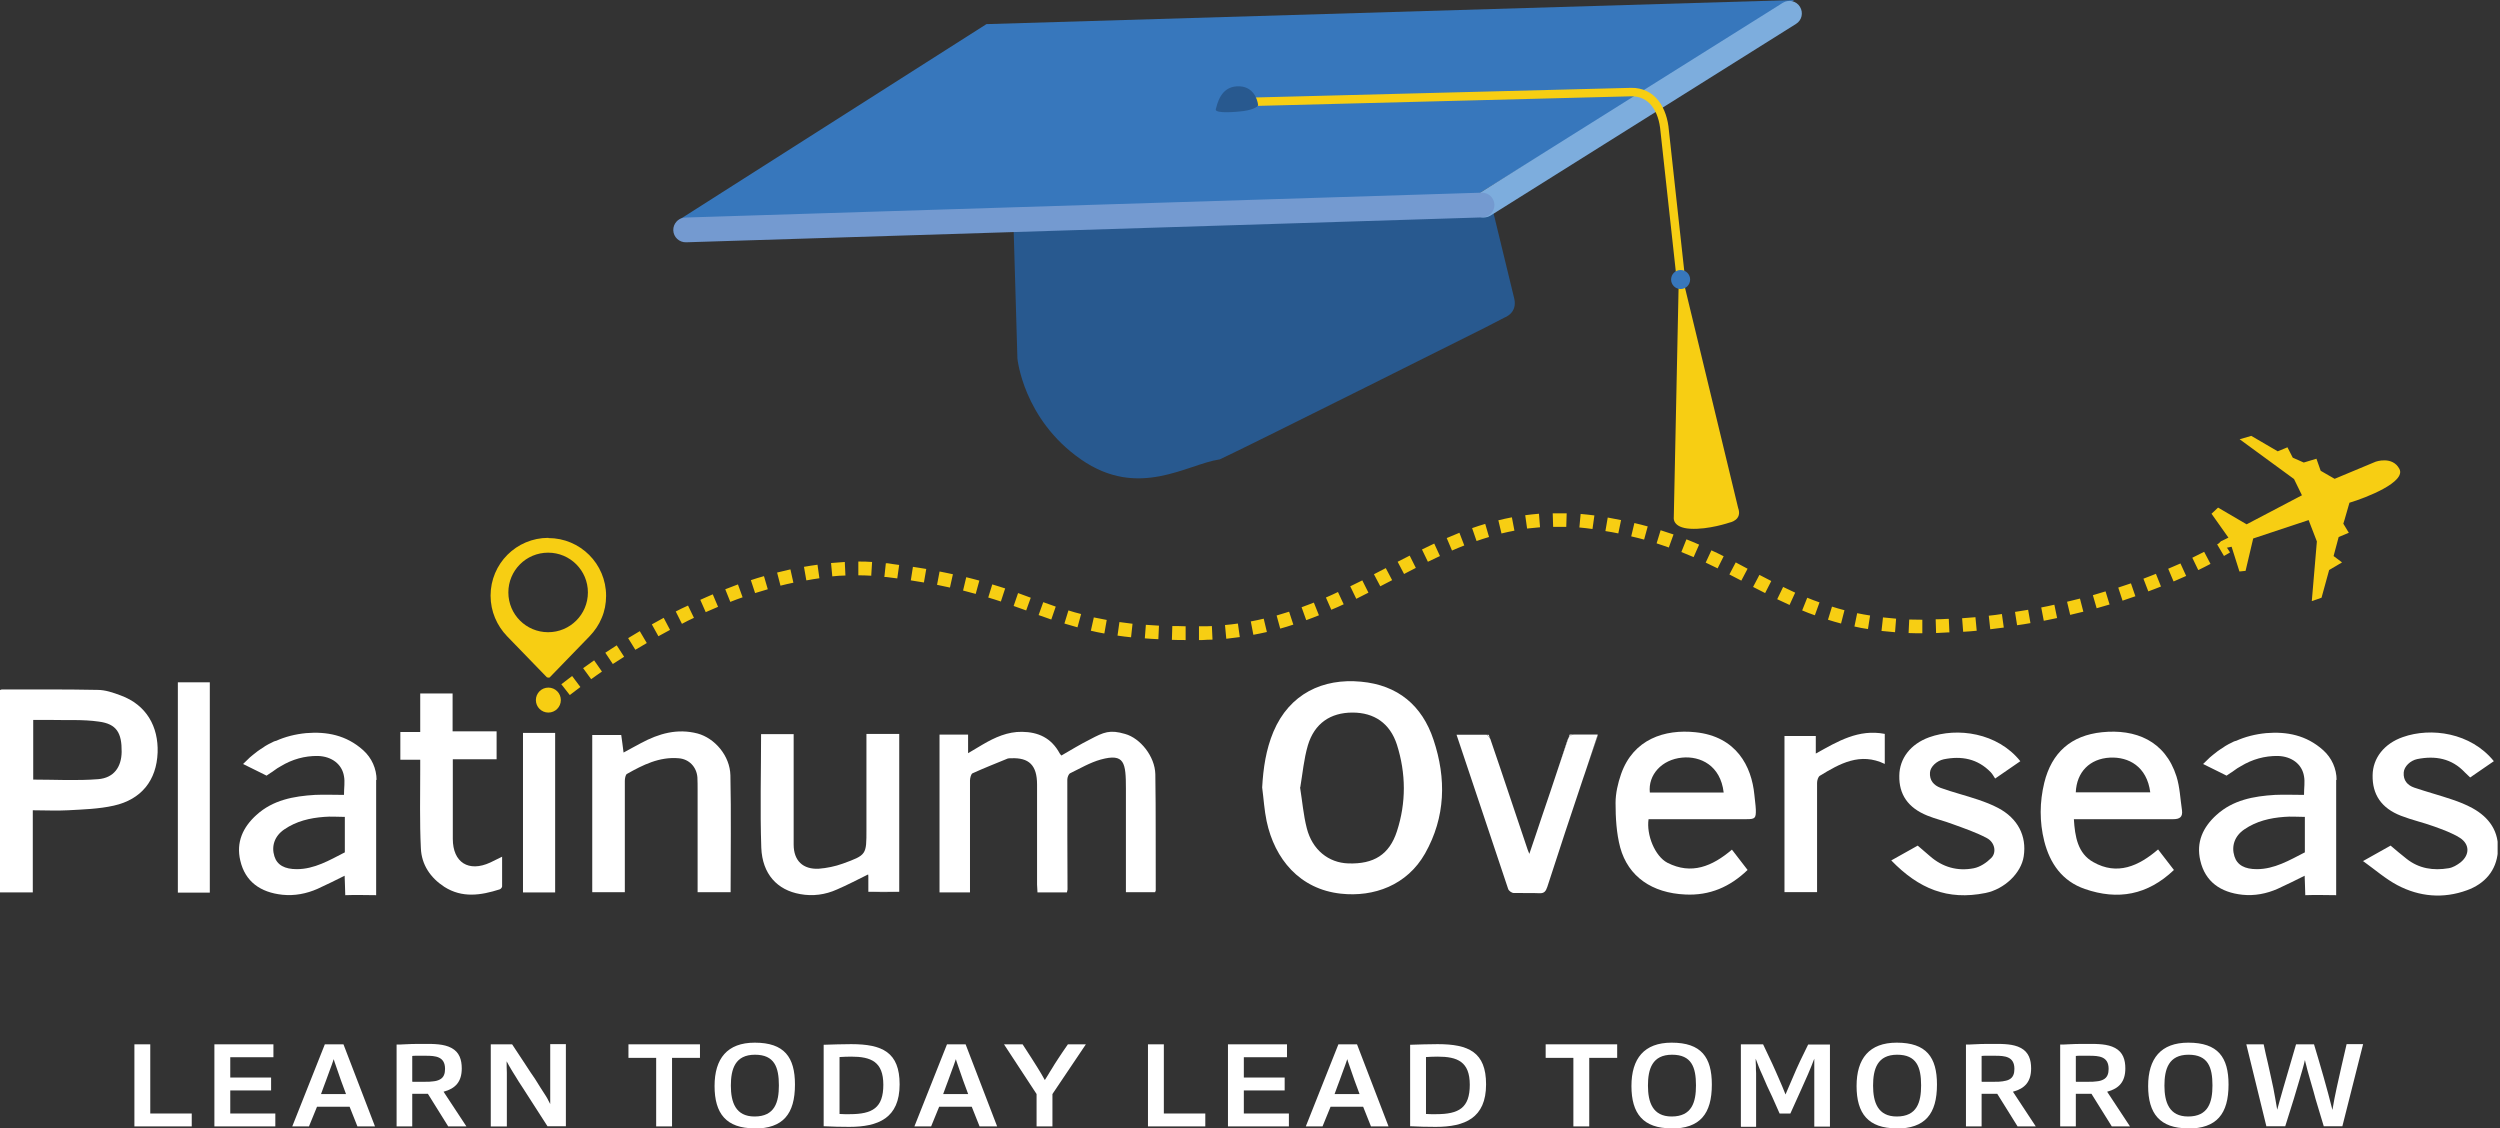 <svg xmlns="http://www.w3.org/2000/svg" width="565" height="255" viewBox="0 0 565 255" fill="none"><rect x="0" y="0" width="565" height="255" fill="#333333" stroke="none"/><g clip-path="url(#clip0_1293_1830)"><path d="M123.93 161.041C125.489 161.041 126.752 159.778 126.752 158.22C126.752 156.661 125.489 155.398 123.93 155.398C122.372 155.398 121.109 156.661 121.109 158.22C121.109 159.778 122.372 161.041 123.93 161.041Z" fill="#F7CE13"></path><path d="M123.925 121.555C116.705 121.555 110.871 127.388 110.871 134.608C110.871 138.194 112.306 141.398 114.601 143.789L123.59 153.065C123.59 153.065 124.068 153.256 124.259 153.065L133.249 143.789C134.396 142.593 135.353 141.207 135.974 139.677C136.644 138.147 136.978 136.425 136.978 134.656C136.978 127.436 131.145 121.603 123.925 121.603V121.555ZM123.877 142.88C118.904 142.88 114.888 138.864 114.888 133.891C114.888 128.918 118.904 124.902 123.877 124.902C128.85 124.902 132.866 128.918 132.866 133.891C132.866 138.864 128.85 142.88 123.877 142.88Z" fill="#F7CE13"></path><path d="M520.266 111.992L518.449 108.262L506.16 99.273L508.79 98.508L514.767 101.998L516.967 101.09L518.162 103.433L520.648 104.533L523.517 103.672L524.474 106.397L527.629 108.214L536.906 104.341C536.906 104.341 540.683 103.002 542.261 105.967C543.839 108.932 534.802 112.47 530.976 113.618C529.877 117.538 529.59 118.351 529.59 118.351L530.833 120.407L528.538 121.364L527.39 125.667L529.303 127.101L526.386 128.823L524.665 135.087L522.465 135.852L523.613 122.368L521.748 117.538L509.22 121.698L507.499 129.014L506.112 129.158L504.343 123.563L502.526 123.946C502.144 124.041 501.761 123.85 501.57 123.467C501.379 123.037 501.57 122.559 501.952 122.32L503.626 121.507L499.801 116.104L501.283 114.717L507.738 118.495L520.218 111.944L520.266 111.992Z" fill="#F7CE13"></path><path d="M125.282 159.906L123.273 157.563C123.273 157.563 123.704 157.18 124.469 156.559L126.429 158.949C125.712 159.571 125.282 159.906 125.282 159.906Z" fill="#F7CE13"></path><path d="M128.772 157.08L126.859 154.641C127.577 154.068 128.389 153.446 129.298 152.777L131.163 155.263C130.254 155.932 129.489 156.554 128.772 157.08ZM133.601 153.494L131.784 151.007C132.597 150.434 133.41 149.86 134.271 149.238L136.04 151.773C135.179 152.346 134.366 152.968 133.601 153.494Z" fill="#F7CE13"></path><path d="M138.518 150.1L136.797 147.518C137.61 146.992 138.47 146.418 139.379 145.845L141.052 148.427C140.192 149.001 139.331 149.526 138.518 150.052V150.1ZM143.587 146.849L141.961 144.219C142.822 143.693 143.682 143.167 144.591 142.641L146.169 145.319C145.308 145.845 144.447 146.371 143.587 146.849ZM267.907 144.649C266.855 144.649 265.851 144.649 264.847 144.601L264.942 141.493C265.899 141.493 266.903 141.493 267.955 141.541V144.649H267.907ZM270.967 144.649V141.541H271.684C272.402 141.541 273.167 141.541 273.884 141.493L274.027 144.554C273.262 144.554 272.497 144.601 271.732 144.649H270.967ZM261.787 144.458C260.735 144.41 259.73 144.362 258.726 144.267L258.965 141.207C259.922 141.254 260.926 141.35 261.93 141.398L261.787 144.458ZM277.135 144.315L276.848 141.254C277.853 141.159 278.809 141.063 279.765 140.92L280.196 143.98C279.191 144.123 278.139 144.219 277.135 144.362V144.315ZM255.618 144.028C254.566 143.932 253.562 143.789 252.558 143.645L252.989 140.585C253.945 140.728 254.901 140.824 255.953 140.967L255.618 144.028ZM148.799 143.789L147.316 141.111C148.177 140.633 149.085 140.107 149.994 139.629L151.428 142.354C150.52 142.832 149.659 143.31 148.799 143.789ZM283.256 143.454L282.682 140.442C283.686 140.25 284.642 140.059 285.599 139.82L286.316 142.832C285.312 143.071 284.308 143.263 283.304 143.454H283.256ZM249.546 143.167C248.494 142.976 247.49 142.784 246.533 142.545L247.203 139.533C248.159 139.724 249.115 139.916 250.12 140.107L249.594 143.119L249.546 143.167ZM434.448 143.119C433.396 143.119 432.344 143.119 431.34 143.071L431.484 140.011C432.44 140.011 433.444 140.059 434.448 140.059V143.167V143.119ZM437.556 143.071L437.461 139.963C438.274 139.963 439.134 139.916 439.995 139.868H440.425L440.569 142.928H440.138C439.23 142.976 438.369 143.024 437.508 143.071H437.556ZM428.28 142.88C427.228 142.784 426.176 142.689 425.22 142.593L425.555 139.533C426.511 139.629 427.515 139.724 428.519 139.82L428.28 142.88ZM443.677 142.784L443.438 139.724C444.442 139.629 445.446 139.581 446.45 139.485L446.737 142.545C445.733 142.641 444.729 142.737 443.677 142.784ZM449.797 142.211L449.462 139.151C450.466 139.055 451.471 138.911 452.427 138.768L452.857 141.828C451.853 141.972 450.849 142.067 449.797 142.211ZM422.16 142.163C421.108 142.019 420.104 141.828 419.1 141.589L419.721 138.577C420.677 138.768 421.634 138.959 422.638 139.103L422.16 142.163ZM289.328 142.067L288.515 139.103C289.472 138.816 290.428 138.529 291.337 138.242L292.293 141.159C291.337 141.493 290.332 141.78 289.328 142.067ZM243.521 141.78C242.517 141.493 241.513 141.207 240.556 140.92L241.465 137.955C242.373 138.242 243.33 138.529 244.334 138.768L243.521 141.733V141.78ZM455.87 141.35L455.391 138.29C456.396 138.146 457.4 137.955 458.356 137.812L458.882 140.824C457.878 141.015 456.874 141.159 455.87 141.302V141.35ZM154.106 140.967L152.719 138.194C153.628 137.716 154.536 137.286 155.493 136.855L156.832 139.629C155.923 140.059 155.015 140.489 154.154 140.967H154.106ZM416.087 140.92C415.083 140.633 414.079 140.394 413.123 140.059L414.031 137.094C414.94 137.381 415.896 137.668 416.852 137.907L416.087 140.872V140.92ZM461.894 140.298L461.321 137.286C462.325 137.094 463.281 136.903 464.285 136.664L464.907 139.676C463.903 139.868 462.946 140.107 461.894 140.298ZM295.21 140.155L294.158 137.238C295.114 136.903 296.022 136.521 296.931 136.186L298.079 139.055C297.122 139.437 296.166 139.82 295.21 140.155ZM237.592 140.011C236.636 139.676 235.679 139.342 234.723 139.007L235.775 136.09C236.731 136.425 237.64 136.76 238.596 137.094L237.592 140.011ZM410.158 139.055C409.154 138.72 408.198 138.338 407.289 137.955L408.437 135.086C409.345 135.469 410.254 135.803 411.21 136.138L410.158 139.055ZM467.871 139.007L467.154 135.995C468.158 135.756 469.115 135.517 470.071 135.277L470.836 138.242C469.88 138.481 468.875 138.72 467.871 138.959V139.007ZM159.509 138.385L158.266 135.564C159.175 135.134 160.131 134.751 161.087 134.321L162.283 137.142C161.374 137.525 160.418 137.955 159.509 138.338V138.385ZM231.902 137.955L229.081 136.951L230.085 134.034L232.954 135.086L231.902 138.003V137.955ZM300.9 137.859L299.656 135.038C300.565 134.656 301.473 134.226 302.382 133.795L303.673 136.568C302.764 136.999 301.808 137.429 300.852 137.812L300.9 137.859ZM473.848 137.477L472.988 134.512C473.992 134.226 474.948 133.939 475.856 133.652L476.765 136.616C475.809 136.903 474.805 137.19 473.8 137.477H473.848ZM404.42 136.712C403.464 136.282 402.555 135.851 401.647 135.421L402.986 132.648C403.894 133.078 404.755 133.508 405.711 133.939L404.42 136.76V136.712ZM165.056 136.043L163.908 133.174C164.865 132.791 165.821 132.456 166.777 132.074L167.829 134.991C166.873 135.325 165.964 135.66 165.008 136.043H165.056ZM226.212 135.947C225.303 135.66 224.347 135.325 223.343 135.038L224.251 132.074C225.256 132.361 226.212 132.695 227.168 132.982L226.212 135.899V135.947ZM479.682 135.708L478.725 132.791C479.682 132.456 480.638 132.169 481.594 131.835L482.598 134.751C481.642 135.086 480.686 135.421 479.682 135.756V135.708ZM306.494 135.277L305.155 132.504C306.064 132.074 306.972 131.596 307.881 131.165L309.267 133.939C308.359 134.417 307.45 134.847 306.542 135.325L306.494 135.277ZM220.522 134.226C219.613 133.986 218.609 133.7 217.653 133.46L218.37 130.448C219.422 130.687 220.378 130.974 221.335 131.213L220.522 134.178V134.226ZM170.65 134.034L169.694 131.118C170.65 130.783 171.654 130.496 172.658 130.209L173.519 133.174C172.563 133.46 171.607 133.747 170.65 134.034ZM398.921 134.034L396.196 132.648L397.63 129.922L400.308 131.309L398.921 134.034ZM485.515 133.652L484.415 130.783C485.372 130.4 486.328 130.066 487.237 129.683L488.384 132.552C487.476 132.934 486.519 133.269 485.515 133.652ZM214.688 132.791C213.732 132.6 212.776 132.361 211.772 132.169L212.345 129.157C213.397 129.348 214.401 129.587 215.358 129.779L214.688 132.791ZM311.945 132.504L310.511 129.779L313.188 128.392L314.623 131.118L311.945 132.504ZM176.388 132.361L175.623 129.396C176.627 129.157 177.631 128.918 178.635 128.679L179.305 131.691C178.349 131.883 177.344 132.122 176.388 132.361ZM208.807 131.643C207.851 131.5 206.847 131.309 205.842 131.165L206.321 128.105C207.373 128.249 208.377 128.44 209.333 128.583L208.807 131.643ZM491.205 131.357L490.01 128.535C490.966 128.105 491.875 127.723 492.783 127.34L494.074 130.161C493.166 130.544 492.257 130.974 491.253 131.404L491.205 131.357ZM393.518 131.213L390.841 129.826L392.275 127.101L394.953 128.535L393.518 131.261V131.213ZM182.222 131.118L181.696 128.105C182.7 127.914 183.752 127.77 184.756 127.627L185.186 130.687C184.23 130.831 183.226 130.974 182.269 131.165L182.222 131.118ZM202.878 130.735C202.017 130.639 201.157 130.496 200.248 130.4H199.865L200.2 127.292H200.583C201.491 127.436 202.352 127.579 203.213 127.675L202.782 130.735H202.878ZM188.103 130.305L187.816 127.244C188.868 127.149 189.872 127.101 190.924 127.005L191.067 130.066C190.063 130.066 189.107 130.161 188.103 130.257V130.305ZM196.949 130.113C195.945 130.066 194.988 130.018 193.984 130.018V126.91C195.036 126.91 196.088 126.91 197.092 127.005L196.901 130.066L196.949 130.113ZM317.3 129.683L315.866 126.958L318.591 125.571L319.978 128.344L317.3 129.731V129.683ZM496.8 128.822L495.461 126.049C496.465 125.571 497.326 125.093 498.139 124.71L499.573 127.436C498.76 127.866 497.852 128.344 496.848 128.822H496.8ZM388.163 128.44C387.254 128.01 386.394 127.579 385.485 127.149L386.776 124.376C387.733 124.806 388.641 125.236 389.55 125.714L388.163 128.488V128.44ZM322.703 126.958L321.365 124.184C322.273 123.754 323.229 123.276 324.138 122.845L325.429 125.667C324.52 126.097 323.612 126.527 322.703 126.958ZM382.76 125.906C381.851 125.523 380.943 125.141 379.986 124.758L381.134 121.889C382.09 122.272 383.047 122.654 384.003 123.085L382.76 125.906ZM328.154 124.423L326.959 121.602C327.915 121.22 328.872 120.789 329.828 120.407L330.928 123.276C330.019 123.658 329.063 123.993 328.154 124.423ZM377.213 123.754C376.305 123.419 375.348 123.132 374.392 122.798L375.301 119.833C376.305 120.168 377.261 120.455 378.217 120.789L377.165 123.706L377.213 123.754ZM333.701 122.272L332.697 119.355C333.653 119.02 334.657 118.685 335.661 118.399L336.522 121.363C335.566 121.65 334.657 121.937 333.701 122.272ZM371.523 121.937C370.567 121.698 369.61 121.411 368.654 121.22L369.371 118.207C370.376 118.446 371.38 118.685 372.384 118.972L371.571 121.937H371.523ZM339.343 120.598L338.626 117.586C339.63 117.347 340.634 117.108 341.686 116.916L342.26 119.929C341.304 120.12 340.347 120.311 339.391 120.55L339.343 120.598ZM365.737 120.55C364.781 120.359 363.825 120.168 362.821 120.024L363.347 116.964C364.399 117.155 365.403 117.347 366.359 117.538L365.737 120.55ZM359.856 119.546C358.852 119.403 357.896 119.307 356.939 119.211L357.226 116.151C358.23 116.247 359.282 116.343 360.334 116.486L359.904 119.546H359.856ZM345.129 119.498L344.699 116.438C345.703 116.295 346.755 116.199 347.807 116.103L348.046 119.164C347.042 119.259 346.085 119.355 345.129 119.451V119.498ZM353.975 119.068C353.353 119.068 352.779 119.068 352.158 119.068H351.01L350.915 116.008C351.345 116.008 351.728 116.008 352.158 116.008C352.779 116.008 353.401 116.008 354.07 116.008L353.975 119.068Z" fill="#F7CE13"></path><path d="M502.652 125.708L501.074 123.031C501.887 122.553 502.317 122.266 502.317 122.266L503.991 124.848C503.991 124.848 503.513 125.135 502.604 125.661L502.652 125.708Z" fill="#F7CE13"></path><path d="M229.027 50.022L229.936 81.006C229.936 81.006 231.227 94.729 244.28 103.814C257.334 112.899 268.188 104.914 275.695 103.814C283.537 100.132 335.656 74.025 335.656 74.025L340.007 71.778C340.007 71.778 343.019 70.774 342.207 67.427C341.394 64.079 337.09 46.34 337.09 46.34L229.027 49.974V50.022Z" fill="#28598F"></path><path d="M152.934 50.015L222.935 5.451L405.495 0L333.867 43.942L152.934 50.015Z" fill="#3777BC"></path><path d="M405.886 5.413L336.84 48.734C335.502 49.547 333.78 49.164 332.967 47.825C332.155 46.487 332.537 44.765 333.876 43.952L402.921 0.632C404.26 -0.181 405.982 0.201 406.795 1.54C407.607 2.879 407.225 4.6 405.886 5.413Z" fill="#7DADDD"></path><path d="M334.831 43.542L154.894 49.166C153.337 49.215 152.113 50.506 152.162 52.05C152.21 53.594 153.511 54.806 155.069 54.758L335.006 49.134C336.563 49.086 337.787 47.794 337.739 46.25C337.69 44.706 336.389 43.494 334.831 43.542Z" fill="#749AD0"></path><path d="M379.851 62.792L376.217 29.561C375.834 24.779 373.395 20.715 368.614 20.81L282.785 23.01" stroke="#F7CE13" stroke-width="1.913" stroke-miterlimit="10"></path><path d="M379.375 64.318L378.275 116.963C378.275 116.963 377.893 119.258 382.005 119.497C386.117 119.736 390.85 118.11 390.85 118.11C390.85 118.11 393.863 117.584 392.811 114.763C391.855 110.795 380.522 63.84 380.522 63.84L379.375 64.27V64.318Z" fill="#F7CE13"></path><path d="M379.82 65.323C381.008 65.323 381.971 64.36 381.971 63.171C381.971 61.983 381.008 61.02 379.82 61.02C378.631 61.02 377.668 61.983 377.668 63.171C377.668 64.36 378.631 65.323 379.82 65.323Z" fill="#3777BC"></path><path d="M280.123 25.198C280.123 25.198 274.433 25.82 274.768 24.672C275.103 23.525 275.82 19.7 279.55 19.508C283.279 19.317 284.188 22.521 284.331 23.716C284.379 24.194 282.705 25.007 280.123 25.198Z" fill="#28598F"></path><path d="M285.25 177.966C285.489 173.615 286.111 169.407 287.784 165.391C291.418 156.784 298.973 153.246 307.58 154.059C315.9 154.824 321.399 159.414 323.981 167.208C326.897 175.958 326.706 184.661 322.068 192.885C318.004 200.057 310.497 202.783 303.037 201.97C293.761 200.966 288.071 194.176 286.254 185.569C285.728 183.083 285.585 180.501 285.25 177.966ZM293.809 177.919C294.335 181.17 294.574 184.23 295.339 187.195C296.582 192.072 300.264 194.989 304.711 195.132C310.449 195.323 313.987 193.172 315.708 187.864C317.812 181.409 317.765 174.811 315.708 168.308C314.131 163.43 310.544 161.04 305.667 161.04C300.694 161.04 297.06 163.478 295.578 168.451C294.67 171.559 294.383 174.858 293.857 177.966L293.809 177.919Z" fill="white"></path><path d="M7.411 183.123V201.675H0V155.964C0 155.964 0.239 155.82 0.383 155.82C7.603 155.82 14.823 155.772 22.043 155.916C23.812 155.916 25.581 156.537 27.255 157.159C33.136 159.311 35.814 164.236 35.623 170.069C35.383 176.381 31.941 180.684 25.725 182.071C22.33 182.836 18.791 182.932 15.349 183.123C12.815 183.266 10.232 183.123 7.459 183.123H7.411ZM7.507 176.19C12.48 176.19 17.357 176.476 22.186 176.094C25.725 175.807 27.446 173.368 27.494 169.926C27.542 165.622 26.346 163.614 22.378 163.088C18.791 162.562 15.062 162.801 11.428 162.706C10.137 162.706 8.846 162.706 7.507 162.706V176.19Z" fill="white"></path><path d="M491.313 196.61C485.336 202.3 478.642 203.495 471.183 200.913C466.067 199.144 463.293 195.175 462.002 190.107C460.903 185.708 460.95 181.261 462.002 176.91C463.676 170.072 468.075 166.199 475.056 165.482C482.563 164.717 489.305 167.347 491.887 175.475C492.652 177.914 492.748 180.592 493.13 183.126C493.321 184.608 492.652 185.134 491.17 185.134C484.332 185.134 477.495 185.134 470.657 185.134C470.083 185.134 469.461 185.134 468.696 185.134C468.936 189.055 469.557 192.88 473.095 194.841C478.499 197.901 483.328 195.749 487.727 191.972C488.922 193.502 490.07 194.984 491.265 196.562L491.313 196.61ZM469.127 179.062H485.958C485.193 173.18 481.033 171.029 476.873 171.22C472.235 171.459 469.318 174.519 469.127 179.062Z" fill="white"></path><path d="M391.416 192.019C392.659 193.597 393.759 195.079 394.954 196.609C390.985 200.434 386.395 202.443 380.848 202.156C373.389 201.821 367.986 198.139 366.169 191.541C365.308 188.289 365.117 184.799 365.117 181.452C365.117 179.3 365.643 177.005 366.36 174.949C369.134 167.011 376.258 164.764 383.144 165.481C392.468 166.437 395.863 173.227 396.484 179.587C396.58 180.734 396.771 181.834 396.819 182.982C396.867 184.942 396.628 185.133 394.715 185.133C387.925 185.133 381.135 185.133 374.346 185.133C373.772 185.133 373.15 185.133 372.576 185.133C372.05 188.672 374.011 193.501 376.832 194.983C382.283 197.757 386.969 195.796 391.416 192.019ZM389.551 179.109C388.834 172.94 384.243 170.836 380.179 171.219C375.541 171.649 372.433 175.14 372.863 179.109H389.551Z" fill="white"></path><path d="M203.227 165.824V201.542H196.246V198.1C196.246 198.1 196.246 197.765 196.198 197.622C193.76 198.817 191.512 200.012 189.169 201.016C186.539 202.212 183.671 202.594 180.849 202.068C175.638 201.16 172.29 197.526 172.051 191.597C171.764 183.086 172.004 174.574 172.004 165.92H179.367V167.593C179.367 175.339 179.367 183.086 179.367 190.88C179.367 194.513 181.471 196.522 185.057 196.331C186.874 196.187 188.739 195.805 190.46 195.183C195.863 193.222 195.816 193.175 195.816 187.485V165.872H203.227V165.824Z" fill="white"></path><path d="M203.22 201.535C201.26 201.583 199.347 201.679 197.435 201.535C197.435 201.535 197.419 201.535 197.387 201.535H203.22Z" fill="white"></path><path d="M133.848 201.636V166.109H140.398C140.59 167.352 140.733 168.643 140.924 170.078C142.359 169.313 143.602 168.596 144.893 167.926C148.91 165.774 153.069 164.579 157.66 165.774C161.533 166.826 164.976 170.795 165.071 175.242C165.262 183.992 165.119 192.742 165.119 201.636H157.66C157.66 201.014 157.66 200.393 157.66 199.771C157.66 192.647 157.66 185.57 157.66 178.446C157.66 177.537 157.66 176.581 157.612 175.672C157.421 173.329 155.747 171.56 153.404 171.369C149.053 170.986 145.323 172.851 141.689 174.907C141.355 175.098 141.211 175.959 141.211 176.485C141.211 184.231 141.211 192.025 141.211 199.771C141.211 200.345 141.211 200.967 141.211 201.636H133.895H133.848Z" fill="white"></path><path d="M533.965 194.644C536.308 193.353 538.268 192.254 540.276 191.106C541.424 192.062 542.619 193.114 543.863 194.071C546.684 196.318 549.935 196.796 553.378 196.222C554.334 196.079 555.291 195.505 556.103 194.883C558.207 193.162 558.159 190.771 555.912 189.337C554.143 188.237 552.135 187.52 550.174 186.803C547.688 185.894 545.058 185.32 542.619 184.364C538.173 182.643 536.117 179.535 536.212 175.183C536.26 171.358 538.794 168.059 543.05 166.577C549.409 164.329 558.399 165.573 563.61 172.028C561.841 173.223 560.072 174.466 558.255 175.709C557.825 175.327 557.442 174.944 557.06 174.562C554.095 171.406 550.413 170.737 546.301 171.549C544.723 171.884 543.337 173.223 543.241 174.562C543.098 176.379 544.102 177.479 545.632 178.005C548.453 178.961 551.322 179.726 554.143 180.682C555.721 181.208 557.299 181.83 558.781 182.643C562.606 184.747 564.854 187.998 564.519 192.445C564.184 196.796 561.507 199.761 557.538 201.195C552.183 203.155 546.779 202.677 541.807 200.047C539.177 198.661 536.834 196.605 534.108 194.644H533.965Z" fill="white"></path><path d="M427.426 194.456C429.434 193.357 431.394 192.257 433.403 191.109C434.359 191.922 435.268 192.687 436.128 193.452C438.997 195.986 442.392 196.943 446.074 196.225C447.508 195.939 448.943 194.982 449.995 193.93C451.286 192.687 450.855 190.344 448.991 189.388C446.552 188.097 443.874 187.188 441.244 186.232C439.38 185.515 437.419 185.084 435.554 184.319C431.203 182.55 429.147 179.538 429.243 175.282C429.291 171.409 431.777 168.158 435.985 166.628C442.344 164.333 451.429 165.576 456.593 172.031C454.824 173.226 453.055 174.469 450.903 175.952C450.568 175.474 450.329 174.948 449.899 174.517C446.934 171.457 443.301 170.788 439.284 171.6C437.706 171.935 436.272 173.274 436.176 174.565C436.033 176.382 437.037 177.482 438.567 178.056C441.34 179.06 444.257 179.777 447.078 180.733C448.608 181.259 450.138 181.833 451.573 182.598C456.019 184.941 458.076 188.91 457.358 193.548C456.785 197.325 453.007 200.959 448.704 201.82C440.145 203.541 433.642 200.864 427.426 194.456Z" fill="white"></path><path d="M354.2 167.395C354.295 167.156 354.391 166.917 354.487 166.773L352.191 173.515C352.861 171.459 353.53 169.451 354.2 167.395Z" fill="white"></path><path d="M47.416 201.732H40.195V154.203H47.416V201.732Z" fill="white"></path><path d="M403.293 166.338H410.37V170.307C415.342 167.534 420.028 164.713 425.958 165.86V172.65C420.411 169.972 415.821 172.554 411.278 175.328C410.896 175.567 410.657 176.38 410.657 176.953C410.657 184.556 410.657 192.159 410.657 199.714C410.657 200.287 410.657 200.909 410.657 201.626H403.293V166.338Z" fill="white"></path><path d="M118.195 165.637H125.463V201.69H118.195V165.637Z" fill="white"></path><path d="M261.247 201.159C261.247 201.159 261.104 201.446 261.056 201.637H254.457V178.303C254.457 172.374 254.171 170.174 248.767 171.657C246.377 172.326 244.082 173.665 241.834 174.765C241.499 174.956 241.213 175.673 241.213 176.199C241.213 184.471 241.213 192.743 241.26 201.015C241.26 201.207 241.165 201.398 241.117 201.685H234.471C234.471 201.111 234.375 200.489 234.375 199.916C234.375 192.408 234.375 184.854 234.375 177.299C234.375 172.948 232.558 171.178 228.494 171.37C228.255 171.37 227.968 171.37 227.776 171.417C225.099 172.517 222.421 173.569 219.791 174.765C219.457 174.908 219.217 175.864 219.217 176.39C219.217 184.184 219.217 191.93 219.217 199.724V201.685H212.332V166.014H218.787V169.792C218.787 169.792 218.787 170.079 218.787 170.222C220.03 169.505 221.034 168.883 222.086 168.262C224.86 166.636 227.729 165.345 230.98 165.393C234.614 165.441 237.579 166.732 239.491 170.27C239.587 170.461 239.73 170.557 239.874 170.748C242.025 169.505 244.129 168.214 246.329 167.114C249.485 165.441 250.823 164.867 254.266 165.871C257.709 166.827 261.008 170.939 261.104 174.956C261.247 183.706 261.152 192.456 261.199 201.254L261.247 201.159Z" fill="white"></path><path d="M113.476 193.592C113.476 195.935 113.476 198.135 113.476 200.334C113.476 200.573 113.141 200.956 112.902 201.004C108.694 202.343 104.486 203.012 100.422 200.43C97.266 198.374 95.258 195.409 95.115 191.68C94.828 185.751 94.971 179.726 94.971 173.797V171.693H90.477V165.429H94.971C94.971 165.429 94.971 165.142 94.971 164.999V156.727H102.287V165.286H112.233V171.597H102.335V175.136C102.335 179.965 102.335 184.746 102.335 189.576C102.335 194.931 105.921 197.178 110.798 194.931C111.611 194.549 112.376 194.166 113.428 193.64L113.476 193.592Z" fill="white"></path><path d="M336.85 167.071C336.611 166.64 336.276 166.066 335.941 166.066C335.559 166.066 335.176 166.066 334.746 166.066H336.467L336.802 167.071H336.85Z" fill="white"></path><path d="M361.073 166.056C360.212 168.638 359.399 171.124 358.586 173.563C358.299 174.376 358.06 175.188 357.773 175.953C355.048 184.082 352.322 192.258 349.693 200.435C349.358 201.439 348.975 201.917 347.923 201.869C346.011 201.774 344.05 201.869 342.138 201.822C341.66 201.822 340.99 201.343 340.847 200.913C336.974 189.39 333.148 177.818 329.18 166.056C330.949 166.056 332.622 166.056 334.248 166.056H334.726C335.109 166.056 335.491 166.056 335.922 166.056C336.209 166.056 336.591 166.629 336.83 167.06L339.03 173.515C341.038 179.444 342.998 185.373 345.007 191.302C345.15 191.78 345.294 192.163 345.628 192.976C346.68 189.868 347.636 187.094 348.545 184.321C349.788 180.735 350.984 177.101 352.179 173.515L354.474 166.773C354.761 166.247 355.144 166.056 355.717 166.008H359.064H361.025L361.073 166.056Z" fill="white"></path><path d="M354.747 166.008H355.751C355.177 166.008 354.843 166.247 354.508 166.725L354.747 166.008Z" fill="white"></path><path d="M361.151 166.066L358.617 173.573C359.43 171.135 360.243 168.648 361.104 166.066H361.151Z" fill="white"></path><path d="M85.106 176.299C85.106 173.717 84.006 171.279 82.093 169.557C78.268 166.115 73.821 165.302 69.183 165.684C66.745 165.923 64.449 166.497 62.346 167.453C62.298 167.453 62.202 167.453 62.106 167.501C61.915 167.549 61.772 167.645 61.58 167.74C61.485 167.788 61.341 167.884 61.198 167.932C60.911 168.075 60.576 168.219 60.289 168.41C60.05 168.553 59.763 168.697 59.477 168.936C59.046 169.175 58.616 169.51 58.185 169.796C58.138 169.844 58.042 169.94 57.946 169.988C57.468 170.37 56.942 170.753 56.464 171.183C55.938 171.661 55.46 172.139 54.934 172.665L58.903 174.626L60.242 175.295C60.242 175.295 60.529 175.104 61.15 174.674C61.389 174.53 61.628 174.387 61.867 174.195C62.393 173.813 62.919 173.43 63.493 173.144C66.027 171.613 68.848 170.801 71.861 170.848C74.969 170.944 77.312 172.713 77.742 175.439C77.981 176.682 77.742 178.021 77.742 179.646C75.495 179.646 73.343 179.551 71.191 179.646C66.362 179.933 61.676 180.794 57.946 184.189C54.934 186.914 53.308 190.309 54.312 194.517C55.412 199.251 58.855 201.689 63.828 202.215C66.553 202.502 69.279 201.976 71.765 200.876C73.869 199.92 75.877 198.916 77.885 197.912C77.885 198.677 78.029 201.02 78.029 202.311C79.989 202.215 83.671 202.311 85.01 202.311C85.01 198.868 85.01 180.794 85.01 176.204L85.106 176.299ZM77.885 192.652C74.443 194.421 71.048 196.43 67.079 196.43C64.354 196.43 62.632 195.521 62.011 193.513C61.294 191.218 62.059 188.923 64.258 187.44C66.984 185.576 70.044 184.858 73.247 184.619C74.778 184.476 76.26 184.619 77.933 184.619C77.933 187.44 77.933 190.07 77.933 192.652H77.885Z" fill="white"></path><path d="M528.07 176.299C528.07 173.717 526.971 171.279 525.058 169.557C521.233 166.115 516.786 165.302 512.148 165.684C509.709 165.923 507.414 166.497 505.31 167.453C505.262 167.453 505.167 167.453 505.071 167.501C504.88 167.549 504.737 167.645 504.545 167.74C504.45 167.788 504.306 167.884 504.163 167.932C503.876 168.075 503.541 168.219 503.254 168.41C503.015 168.553 502.728 168.697 502.441 168.936C502.011 169.175 501.581 169.51 501.15 169.796C501.103 169.844 501.007 169.94 500.911 169.988C500.433 170.37 499.907 170.753 499.429 171.183C498.903 171.661 498.425 172.139 497.899 172.665L501.868 174.626L503.206 175.295C503.206 175.295 503.493 175.104 504.115 174.674C504.354 174.53 504.593 174.387 504.832 174.195C505.358 173.813 505.884 173.43 506.458 173.144C508.992 171.613 511.813 170.801 514.826 170.848C517.934 170.944 520.277 172.713 520.707 175.439C520.946 176.682 520.707 178.021 520.707 179.646C518.46 179.646 516.308 179.551 514.156 179.646C509.327 179.933 504.641 180.794 500.911 184.189C497.899 186.914 496.273 190.309 497.277 194.517C498.377 199.251 501.82 201.689 506.793 202.215C509.518 202.502 512.244 201.976 514.73 200.876C516.834 199.92 518.842 198.916 520.85 197.912C520.85 198.677 520.994 201.02 520.994 202.311C522.954 202.215 526.636 202.311 527.975 202.311C527.975 198.868 527.975 180.794 527.975 176.204L528.07 176.299ZM520.85 192.652C517.408 194.421 514.013 196.43 510.044 196.43C507.319 196.43 505.597 195.521 504.976 193.513C504.258 191.218 505.023 188.923 507.223 187.44C509.948 185.576 513.009 184.858 516.212 184.619C517.742 184.476 519.225 184.619 520.898 184.619C520.898 187.44 520.898 190.07 520.898 192.652H520.85Z" fill="white"></path><path d="M30.375 254.568V236.016H33.961V251.651H43.333V254.568H30.375Z" fill="white"></path><path d="M48.453 254.568V236.016H61.794V238.932H52.039V243.523H61.268V246.439H52.039V251.651H62.224V254.568H48.453Z" fill="white"></path><path d="M66.051 254.568L73.414 236.016H77.622L84.747 254.568H80.778L79.009 250.121H71.645L69.828 254.568H66.051ZM78.196 247.252C77.718 246.009 77.383 245.005 77.048 244.144C76.618 242.949 76.236 241.753 75.805 240.558C75.662 240.176 75.518 239.745 75.423 239.363C75.136 240.271 74.801 241.132 74.466 242.04C74.275 242.614 73.988 243.331 73.701 244.144C73.414 244.957 72.984 246.009 72.554 247.252H78.196Z" fill="white"></path><path d="M89.63 254.57V236.065C90.251 236.065 90.825 236.065 91.351 236.018C92.403 235.97 93.455 235.922 94.507 235.922H96.181C97.998 235.922 100.341 235.922 102.014 236.83C103.831 237.787 104.357 239.508 104.357 241.468C104.357 244.433 102.97 246.011 100.245 246.728L105.409 254.57H101.297L96.707 247.206H96.133C95.894 247.206 95.655 247.206 95.463 247.206H94.794C94.794 247.206 94.459 247.206 94.268 247.206C94.124 247.206 93.933 247.206 93.742 247.206H93.168V254.57H89.582H89.63ZM93.216 244.481C93.551 244.481 93.79 244.481 94.029 244.481C94.268 244.481 94.507 244.481 94.698 244.481C94.889 244.481 95.081 244.481 95.32 244.481H96.085C96.754 244.481 97.328 244.481 97.902 244.385C98.476 244.337 98.954 244.194 99.336 244.003C100.341 243.525 100.58 242.568 100.58 241.564C100.58 238.743 98.38 238.6 96.228 238.6H94.698C94.459 238.6 94.22 238.6 93.981 238.6C93.742 238.6 93.455 238.6 93.168 238.647V244.385L93.216 244.481Z" fill="white"></path><path d="M110.914 254.577V236.024H115.743C116.891 237.746 117.895 239.276 118.708 240.519C119.521 241.81 120.286 242.91 120.908 243.818C121.72 245.109 122.533 246.448 123.394 247.739C123.633 248.17 123.872 248.504 123.968 248.791C124.111 249.078 124.255 249.317 124.35 249.508C124.35 248.839 124.35 248.122 124.35 247.309C124.35 246.544 124.35 245.587 124.35 244.488C124.35 243.436 124.35 242.193 124.35 240.806C124.35 239.419 124.35 237.841 124.35 235.977H127.889V254.529H123.729C121.864 251.612 119.999 248.695 118.134 245.827C117.465 244.822 116.939 244.01 116.556 243.34C116.174 242.719 115.791 242.145 115.552 241.714C115.17 241.093 114.835 240.471 114.5 239.85C114.5 240.662 114.5 241.523 114.548 242.432C114.548 243.34 114.548 244.296 114.548 245.444V254.577H111.01H110.914Z" fill="white"></path><path d="M148.295 254.568V239.076H142.031V236.016H158.193V239.076H151.881V254.568H148.295Z" fill="white"></path><path d="M170.529 255.006C164.122 255.006 161.492 251.659 161.492 245.443C161.492 239.227 164.361 235.641 170.577 235.641C177.271 235.641 179.662 238.94 179.662 245.108C179.662 251.754 176.984 255.054 170.482 255.054L170.529 255.006ZM170.625 238.366C166.13 238.366 165.174 241.618 165.174 245.347C165.174 249.077 166.226 252.328 170.529 252.328C175.12 252.328 176.028 249.077 176.028 245.299C176.028 241.187 175.024 238.366 170.625 238.366Z" fill="white"></path><path d="M186.148 236.12C187.153 236.12 188.205 236.024 189.256 236.024C190.308 236.024 191.36 235.977 192.364 235.977C199.393 235.977 203.314 237.794 203.314 245.062C203.314 252.712 198.485 254.672 191.934 254.672C189.974 254.672 188.109 254.625 186.148 254.529V236.12ZM189.735 251.756C190.069 251.756 190.5 251.803 190.882 251.803C191.265 251.803 191.647 251.803 192.03 251.803C197.194 251.803 199.632 250.369 199.632 245.157C199.632 239.945 196.859 238.798 192.364 238.798C191.456 238.798 190.595 238.845 189.735 238.893V251.756Z" fill="white"></path><path d="M206.656 254.568L214.02 236.016H218.228L225.352 254.568H221.383L219.614 250.121H212.251L210.434 254.568H206.656ZM218.801 247.252C218.323 246.009 217.989 245.005 217.654 244.144C217.223 242.949 216.841 241.753 216.411 240.558C216.267 240.176 216.124 239.745 216.028 239.363C215.741 240.271 215.406 241.132 215.072 242.04C214.881 242.614 214.594 243.331 214.307 244.144C214.02 244.957 213.589 246.009 213.159 247.252H218.801Z" fill="white"></path><path d="M234.266 254.568V247.252L226.902 236.016H231.11C231.875 237.211 232.545 238.263 233.118 239.124C233.644 239.984 234.122 240.702 234.505 241.323C235.079 242.232 235.605 243.14 236.131 244.096C236.37 243.714 236.609 243.331 236.848 242.949C237.087 242.566 237.374 242.04 237.756 241.467C238.091 240.893 238.569 240.128 239.143 239.267C239.717 238.406 240.434 237.307 241.343 236.016H245.407L237.852 247.252V254.568H234.218H234.266Z" fill="white"></path><path d="M259.441 254.568V236.016H263.028V251.651H272.399V254.568H259.441Z" fill="white"></path><path d="M277.52 254.568V236.016H290.86V238.932H281.106V243.523H290.334V246.439H281.106V251.651H291.29V254.568H277.52Z" fill="white"></path><path d="M295.113 254.568L302.477 236.016H306.685L313.809 254.568H309.84L308.071 250.121H300.708L298.891 254.568H295.113ZM307.258 247.252C306.78 246.009 306.446 245.005 306.111 244.144C305.68 242.949 305.298 241.753 304.868 240.558C304.724 240.176 304.581 239.745 304.485 239.363C304.198 240.271 303.864 241.132 303.529 242.04C303.338 242.614 303.051 243.331 302.764 244.144C302.477 244.957 302.047 246.009 301.616 247.252H307.258Z" fill="white"></path><path d="M318.688 236.12C319.692 236.12 320.744 236.024 321.796 236.024C322.847 236.024 323.899 235.977 324.903 235.977C331.932 235.977 335.853 237.794 335.853 245.062C335.853 252.712 331.024 254.672 324.473 254.672C322.513 254.672 320.648 254.625 318.688 254.529V236.12ZM322.274 251.756C322.608 251.756 323.039 251.803 323.421 251.803C323.804 251.803 324.186 251.803 324.569 251.803C329.733 251.803 332.171 250.369 332.171 245.157C332.171 239.945 329.398 238.798 324.903 238.798C323.995 238.798 323.134 238.845 322.274 238.893V251.756Z" fill="white"></path><path d="M355.584 254.568V239.076H349.32V236.016H365.482V239.076H359.17V254.568H355.584Z" fill="white"></path><path d="M377.744 255.006C371.337 255.006 368.707 251.659 368.707 245.443C368.707 239.227 371.576 235.641 377.792 235.641C384.486 235.641 386.877 238.94 386.877 245.108C386.877 251.754 384.199 255.054 377.696 255.054L377.744 255.006ZM377.888 238.366C373.393 238.366 372.437 241.618 372.437 245.347C372.437 249.077 373.489 252.328 377.792 252.328C382.382 252.328 383.291 249.077 383.291 245.299C383.291 241.187 382.287 238.366 377.888 238.366Z" fill="white"></path><path d="M393.438 254.568V236.016H398.458C399.271 237.785 399.988 239.267 400.562 240.462C401.088 241.658 401.566 242.662 401.901 243.475C402.236 244.288 402.57 245.005 402.809 245.579C403.048 246.153 403.287 246.774 403.527 247.348C403.766 246.822 404.005 246.248 404.244 245.674C404.483 245.101 404.77 244.431 405.152 243.57C406.204 241.036 407.4 238.55 408.643 236.063H413.568V254.616H410.029V248.304C410.029 246.631 410.029 245.148 410.029 244.001C410.029 242.853 410.029 241.897 410.029 241.18C410.029 240.462 410.029 239.841 410.029 239.267C409.551 240.462 409.121 241.658 408.595 242.805C408.212 243.714 407.687 244.861 407.065 246.248C406.443 247.635 405.63 249.452 404.626 251.651H402.188C401.566 250.217 400.992 248.974 400.514 247.874C399.749 246.296 398.936 244.527 398.267 242.901C397.693 241.706 397.263 240.51 396.785 239.267C396.785 239.793 396.785 240.319 396.832 240.845C396.832 241.371 396.832 241.945 396.88 242.519C396.88 243.14 396.88 243.762 396.88 244.527V254.664H393.485L393.438 254.568Z" fill="white"></path><path d="M428.623 255.006C422.216 255.006 419.586 251.659 419.586 245.443C419.586 239.227 422.455 235.641 428.671 235.641C435.365 235.641 437.756 238.94 437.756 245.108C437.756 251.754 435.078 255.054 428.575 255.054L428.623 255.006ZM428.767 238.366C424.272 238.366 423.316 241.618 423.316 245.347C423.316 249.077 424.367 252.328 428.671 252.328C433.261 252.328 434.17 249.077 434.17 245.299C434.17 241.187 433.166 238.366 428.767 238.366Z" fill="white"></path><path d="M444.306 254.57V236.065C444.927 236.065 445.501 236.065 446.027 236.018C447.079 235.97 448.131 235.922 449.183 235.922H450.856C452.673 235.922 455.016 235.922 456.69 236.83C458.507 237.787 459.033 239.508 459.033 241.468C459.033 244.433 457.646 246.011 454.921 246.728L460.085 254.57H455.973L451.382 247.206H450.809C450.569 247.206 450.33 247.206 450.139 247.206H449.47C449.47 247.206 449.135 247.206 448.944 247.206C448.8 247.206 448.609 247.206 448.418 247.206H447.844V254.57H444.258H444.306ZM447.892 244.481C448.226 244.481 448.466 244.481 448.705 244.481C448.944 244.481 449.183 244.481 449.374 244.481C449.565 244.481 449.757 244.481 449.996 244.481H450.761C451.43 244.481 452.004 244.481 452.578 244.385C453.151 244.29 453.63 244.194 454.012 244.003C455.016 243.525 455.255 242.568 455.255 241.564C455.255 238.743 453.056 238.6 450.904 238.6H449.374C449.135 238.6 448.896 238.6 448.657 238.6C448.418 238.6 448.131 238.6 447.844 238.647V244.385L447.892 244.481Z" fill="white"></path><path d="M465.599 254.57V236.065C466.22 236.065 466.794 236.065 467.32 236.018C468.372 235.97 469.424 235.922 470.476 235.922H472.149C473.966 235.922 476.309 235.922 477.983 236.83C479.8 237.787 480.326 239.508 480.326 241.468C480.326 244.433 478.939 246.011 476.214 246.728L481.378 254.57H477.266L472.675 247.206H472.102C471.862 247.206 471.623 247.206 471.432 247.206H470.763C470.763 247.206 470.428 247.206 470.237 247.206C470.093 247.206 469.902 247.206 469.711 247.206H469.137V254.57H465.551H465.599ZM469.185 244.481C469.519 244.481 469.759 244.481 469.998 244.481C470.237 244.481 470.476 244.481 470.667 244.481C470.858 244.481 471.05 244.481 471.289 244.481H472.054C472.723 244.481 473.297 244.481 473.871 244.385C474.444 244.337 474.923 244.194 475.305 244.003C476.309 243.525 476.548 242.568 476.548 241.564C476.548 238.743 474.349 238.6 472.197 238.6H470.667C470.428 238.6 470.189 238.6 469.95 238.6C469.711 238.6 469.424 238.6 469.137 238.647V244.385L469.185 244.481Z" fill="white"></path><path d="M494.518 255.006C488.11 255.006 485.48 251.659 485.48 245.443C485.48 239.227 488.349 235.641 494.565 235.641C501.26 235.641 503.65 238.94 503.65 245.108C503.65 251.754 500.973 255.054 494.47 255.054L494.518 255.006ZM494.613 238.366C490.119 238.366 489.162 241.618 489.162 245.347C489.162 249.077 490.214 252.328 494.518 252.328C499.108 252.328 500.016 249.077 500.016 245.299C500.016 241.187 499.012 238.366 494.613 238.366Z" fill="white"></path><path d="M512.21 254.577L507.668 236.024H511.589C511.924 237.65 512.258 239.085 512.545 240.28C512.832 241.523 513.071 242.575 513.262 243.531C513.454 244.488 513.645 245.301 513.788 245.97C514.123 247.596 514.362 249.221 514.649 250.799C514.84 250.082 515.032 249.413 515.223 248.695C515.414 247.978 515.701 247.118 515.988 246.018C516.944 242.671 517.948 239.371 518.905 236.024H522.969C524.451 240.949 525.886 245.874 527.129 250.847C527.416 249.174 527.703 247.548 528.085 245.874C528.802 242.575 529.567 239.276 530.333 235.977H534.062L529.376 254.529H525.168L523.83 250.082C523.447 248.839 523.112 247.691 522.873 246.735C522.586 245.779 522.347 244.966 522.156 244.249C521.965 243.531 521.774 242.91 521.63 242.384C521.487 241.858 521.343 241.38 521.248 240.902C521.104 240.423 521.009 239.993 520.913 239.563C520.769 240.232 520.578 240.949 520.387 241.619C520.196 242.336 519.909 243.197 519.622 244.249C519.287 245.301 518.905 246.639 518.426 248.265C517.9 249.891 517.279 251.995 516.466 254.529H512.258L512.21 254.577Z" fill="white"></path></g><defs><clipPath id="clip0_1293_1830"><rect width="564.462" height="255" fill="white"></rect></clipPath></defs></svg>